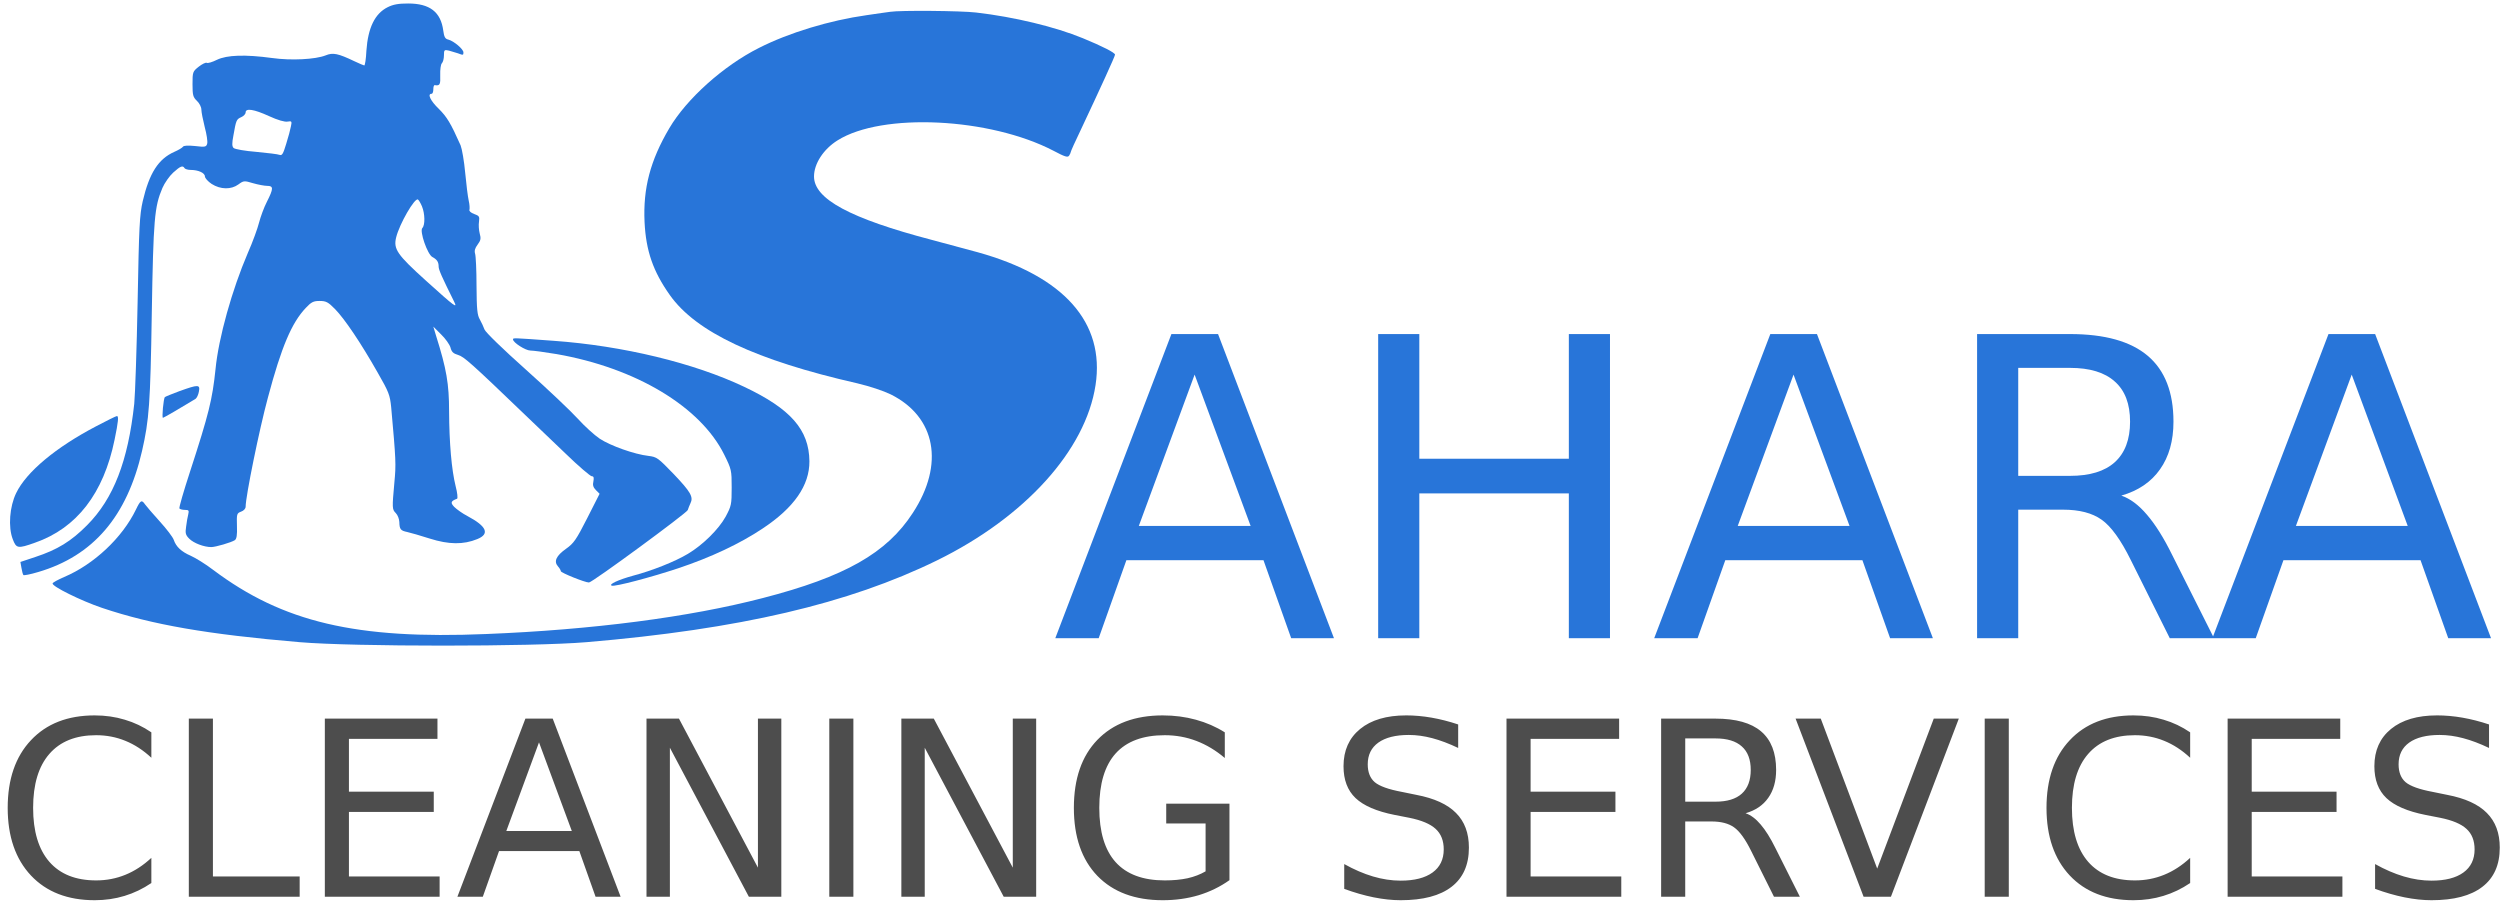 <svg xmlns:dc="http://purl.org/dc/elements/1.1/" xmlns:cc="http://creativecommons.org/ns#" xmlns:rdf="http://www.w3.org/1999/02/22-rdf-syntax-ns#" xmlns:svg="http://www.w3.org/2000/svg" xmlns="http://www.w3.org/2000/svg" id="svg82" preserveAspectRatio="xMidYMid meet" viewBox="0 0 593 214" height="214pt" width="593pt"><defs id="defs86"></defs><g style="fill:#2875d9;fill-opacity:1;stroke:none" id="g80" transform="matrix(0.042,0,0,-0.042,2.404,153.289)"><path style="fill:#2875d9;fill-opacity:1" id="path70" d="m 2132,3609 c -72,-36 -111,-116 -120,-246 -2,-46 -8,-83 -12,-83 -3,0 -28,11 -56,24 -92,44 -121,50 -162,33 -58,-23 -195,-30 -302,-15 -154,21 -256,17 -312,-10 -26,-13 -52,-21 -58,-17 -5,3 -26,-7 -45,-22 -34,-27 -35,-30 -35,-99 0,-62 3,-73 25,-94 14,-13 25,-35 25,-49 0,-14 9,-59 19,-99 11,-40 17,-82 14,-93 -5,-19 -11,-21 -68,-14 -40,4 -65,3 -69,-4 -4,-6 -26,-19 -49,-29 -90,-40 -141,-120 -178,-278 -18,-79 -21,-140 -29,-569 -5,-264 -14,-523 -19,-575 C 666,1046 584,834 435,684 345,593 267,545 142,504 l -84,-28 6,-34 c 3,-19 8,-37 11,-40 3,-3 40,4 83,17 311,91 502,314 587,684 40,175 47,266 55,777 9,534 15,602 60,708 12,28 40,68 61,87 41,37 54,42 64,25 3,-5 19,-10 35,-10 43,0 80,-17 80,-37 1,-10 18,-29 38,-42 50,-32 110,-33 151,-3 30,22 33,22 83,7 28,-8 64,-15 80,-15 36,0 36,-15 -2,-90 -17,-33 -36,-86 -44,-117 -8,-32 -36,-110 -64,-173 -88,-205 -165,-478 -182,-655 -18,-172 -37,-250 -144,-579 -36,-110 -63,-203 -60,-208 3,-4 17,-8 31,-8 22,0 24,-3 19,-25 -4,-14 -9,-45 -12,-69 -6,-38 -3,-48 18,-69 25,-25 83,-47 124,-47 24,0 113,26 133,39 10,7 14,28 12,80 -2,68 -1,72 23,81 15,5 26,17 26,28 0,58 77,436 126,617 76,285 134,422 214,506 31,33 43,39 78,39 36,0 48,-6 88,-47 54,-56 143,-187 240,-358 63,-110 69,-126 76,-195 27,-301 28,-321 18,-426 -13,-144 -13,-151 8,-172 11,-11 19,-33 20,-50 1,-42 7,-49 45,-57 17,-4 75,-20 127,-37 107,-34 190,-35 268,-3 72,29 54,72 -55,130 -29,15 -62,39 -75,52 -23,24 -19,33 16,46 5,2 2,33 -8,71 -23,93 -36,243 -37,423 0,154 -14,238 -74,428 l -15,50 44,-44 c 24,-23 48,-57 53,-74 6,-25 16,-34 43,-42 33,-10 70,-42 380,-340 52,-50 155,-148 228,-218 72,-70 139,-127 147,-127 11,0 13,-8 9,-29 -5,-21 -1,-34 15,-50 l 20,-20 -70,-138 c -62,-122 -76,-142 -120,-173 -55,-39 -70,-71 -45,-99 9,-10 16,-22 16,-27 0,-9 136,-64 159,-64 19,0 552,392 558,409 3,9 9,26 15,38 18,36 2,64 -94,165 -89,92 -95,97 -143,103 -79,9 -214,57 -275,97 -30,20 -86,71 -124,113 -38,42 -170,167 -293,277 -129,115 -228,211 -234,227 -5,14 -17,40 -26,56 -15,25 -18,57 -19,190 0,88 -4,170 -8,182 -5,16 -1,31 14,51 18,24 20,35 12,63 -5,19 -7,49 -4,67 4,29 1,33 -27,43 -19,7 -30,17 -27,24 2,7 1,30 -4,51 -5,22 -14,93 -20,158 -6,66 -18,135 -26,155 -56,126 -77,160 -123,206 -47,45 -66,85 -41,85 6,0 10,11 10,25 0,14 3,24 8,24 29,-5 33,3 31,56 -1,32 3,61 9,67 7,7 12,27 12,45 0,31 2,33 28,27 15,-4 37,-11 50,-15 31,-12 32,-11 32,5 0,18 -54,64 -85,72 -18,4 -24,14 -29,52 -14,104 -76,152 -198,152 -54,0 -84,-5 -116,-21 z m -670,-615 c 50,-23 89,-34 105,-31 23,4 25,2 19,-26 -3,-17 -15,-62 -27,-100 -17,-56 -23,-67 -37,-62 -9,4 -69,11 -132,17 -63,5 -121,15 -128,22 -9,9 -10,25 -1,71 15,86 17,91 44,103 14,6 25,18 25,27 0,25 47,18 132,-21 z m 864,-510 c 17,-41 18,-106 2,-122 -17,-17 29,-150 57,-164 26,-14 35,-28 35,-54 0,-18 19,-60 87,-197 21,-42 7,-32 -158,117 -164,148 -185,179 -169,245 19,77 105,225 123,214 5,-3 15,-20 23,-39 z"></path><path style="fill:#2875d9;fill-opacity:1" id="path72" d="m 4970,3583 c -14,-2 -74,-10 -133,-19 -207,-29 -439,-99 -608,-185 -201,-101 -408,-287 -506,-453 -108,-183 -149,-340 -140,-531 8,-162 48,-278 143,-412 148,-209 487,-368 1058,-498 71,-17 147,-42 190,-63 254,-127 304,-394 124,-669 C 4951,526 4715,392 4250,272 3835,164 3289,93 2688,69 1954,38 1540,136 1147,431 c -43,33 -100,68 -127,80 -53,23 -83,51 -96,90 -5,15 -40,61 -79,104 -38,42 -76,86 -83,96 -19,28 -26,24 -51,-28 C 634,613 473,462 305,391 271,376 242,361 240,355 234,339 400,257 518,217 803,121 1117,67 1635,23 c 305,-26 1315,-26 1620,0 863,73 1480,217 1980,462 497,244 839,622 895,990 54,353 -179,615 -665,750 -66,18 -183,49 -260,70 -461,121 -665,231 -665,358 0,72 53,154 133,204 251,158 859,129 1220,-59 64,-34 80,-39 88,-27 5,8 9,17 9,20 0,4 25,60 56,124 112,238 194,417 194,426 0,11 -70,47 -182,93 -156,64 -386,120 -603,145 -84,10 -430,13 -485,4 z"></path><path style="fill:#2875d9;fill-opacity:1" id="path74" d="m 2840,1733 c 0,-18 71,-63 98,-63 16,0 83,-9 148,-20 447,-78 812,-296 947,-568 41,-83 42,-88 42,-186 0,-96 -2,-104 -34,-164 -39,-71 -129,-160 -213,-210 -73,-44 -205,-96 -308,-123 -84,-23 -143,-50 -122,-57 19,-6 217,46 374,98 186,62 351,140 478,225 178,118 265,244 264,380 -2,178 -106,296 -368,420 -284,135 -686,232 -1076,260 -232,17 -230,17 -230,8 z"></path><path style="fill:#2875d9;fill-opacity:1" id="path76" d="m 957,1441 c -43,-16 -80,-31 -83,-34 -8,-7 -18,-117 -11,-117 4,0 104,58 184,107 7,5 16,23 19,41 8,41 -3,41 -109,3 z"></path><path style="fill:#2875d9;fill-opacity:1" id="path78" d="M 485,1242 C 258,1123 92,985 34,865 -3,789 -12,673 15,604 c 20,-52 28,-54 126,-19 235,82 387,278 449,582 21,102 24,133 13,133 -5,0 -57,-26 -118,-58 z"></path></g><g aria-label="AHARA" transform="matrix(2.474,0,0,2.474,-673.212,-136.858)" style="font-style:normal;font-weight:normal;font-size:40px;line-height:1.25;font-family:sans-serif;letter-spacing:0px;word-spacing:0px;fill:#2875d9;fill-opacity:1;stroke:none" id="flowRoot88"><path style="font-style:normal;font-variant:normal;font-weight:normal;font-stretch:normal;font-family:'Droid Sans Fallback';-inkscape-font-specification:'Droid Sans Fallback';fill:#2875d9;fill-opacity:1" id="path104" d="M 384.426,87.348 373.293,116.509 h 4.16 l 2.656,-7.48 h 13.145 l 2.656,7.48 h 4.102 L 388.898,87.348 Z m 19.824,0 v 29.16 h 3.945 v -13.887 h 14.336 v 13.887 h 3.945 V 87.348 h -3.945 V 99.302 H 408.195 V 87.348 Z m 37.598,0 -11.133,29.16 h 4.16 l 2.656,-7.48 h 13.145 l 2.656,7.48 h 4.102 L 446.32,87.348 Z m 19.824,0 v 29.16 h 3.945 v -12.324 h 4.297 c 1.562,0 2.793,0.319 3.691,0.957 0.911,0.638 1.849,1.934 2.812,3.887 l 3.73,7.48 h 4.082 0.156 4.004 l 2.656,-7.48 h 13.145 l 2.656,7.48 h 4.102 L 499.836,87.348 h -4.473 l -11.064,28.984 -3.916,-7.793 c -0.807,-1.641 -1.615,-2.93 -2.422,-3.867 -0.794,-0.938 -1.615,-1.549 -2.461,-1.836 1.628,-0.469 2.865,-1.309 3.711,-2.52 0.859,-1.211 1.289,-2.734 1.289,-4.57 0,-2.812 -0.82,-4.915 -2.461,-6.309 -1.641,-1.393 -4.128,-2.09 -7.461,-2.09 z m 3.945,3.242 h 4.961 c 1.901,0 3.333,0.436 4.297,1.309 0.977,0.859 1.465,2.142 1.465,3.848 0,1.706 -0.488,3.001 -1.465,3.887 -0.964,0.872 -2.396,1.309 -4.297,1.309 h -4.961 z m -78.965,0.645 5.371,14.512 h -10.723 z m 57.422,0 5.371,14.512 h -10.723 z m 53.516,0 5.371,14.512 h -10.723 z"></path></g><g aria-label="CLEANING SERVICES" transform="matrix(1.449,0,0,1.449,-544.511,44.767)" style="font-style:normal;font-weight:normal;font-size:40px;line-height:1.25;font-family:sans-serif;letter-spacing:0px;word-spacing:0px;fill:#4d4d4d;fill-opacity:1;stroke:none" id="flowRoot102"><path style="font-style:normal;font-variant:normal;font-weight:normal;font-stretch:normal;font-family:'Droid Sans Fallback';-inkscape-font-specification:'Droid Sans Fallback';fill:#4d4d4d" id="path140" d="m 391.283,86.215 c -4.414,0 -7.891,1.354 -10.43,4.062 -2.539,2.695 -3.809,6.387 -3.809,11.074 0,4.674 1.27,8.366 3.809,11.074 2.539,2.695 6.016,4.043 10.43,4.043 1.719,0 3.346,-0.234 4.883,-0.703 1.549,-0.469 3.014,-1.172 4.395,-2.109 v -4.121 c -1.328,1.237 -2.747,2.161 -4.258,2.773 -1.497,0.612 -3.092,0.918 -4.785,0.918 -3.333,0 -5.885,-1.016 -7.656,-3.047 -1.771,-2.044 -2.656,-4.987 -2.656,-8.828 0,-3.854 0.885,-6.797 2.656,-8.828 1.771,-2.044 4.323,-3.066 7.656,-3.066 1.693,0 3.288,0.306 4.785,0.918 1.51,0.612 2.93,1.536 4.258,2.773 v -4.16 c -1.354,-0.924 -2.806,-1.615 -4.355,-2.07 -1.536,-0.469 -3.177,-0.703 -4.922,-0.703 z m 174.844,0 c -4.557,0 -8.125,1.335 -10.703,4.004 -2.565,2.656 -3.848,6.367 -3.848,11.133 0,4.753 1.283,8.464 3.848,11.133 2.578,2.656 6.146,3.984 10.703,3.984 2.083,0 4.043,-0.273 5.879,-0.82 1.836,-0.56 3.516,-1.38 5.039,-2.461 v -12.52 h -10.352 v 3.242 h 6.445 v 7.832 c -0.872,0.508 -1.855,0.885 -2.949,1.133 -1.094,0.234 -2.337,0.352 -3.73,0.352 -3.568,0 -6.25,-0.996 -8.047,-2.988 -1.784,-1.992 -2.676,-4.954 -2.676,-8.887 0,-3.945 0.892,-6.914 2.676,-8.906 1.797,-1.992 4.479,-2.988 8.047,-2.988 1.81,0 3.535,0.312 5.176,0.938 1.641,0.625 3.19,1.556 4.648,2.793 v -4.199 c -1.445,-0.911 -3.027,-1.602 -4.746,-2.07 -1.706,-0.469 -3.509,-0.703 -5.41,-0.703 z m 39.824,0 c -3.19,0 -5.697,0.742 -7.52,2.227 -1.81,1.484 -2.715,3.516 -2.715,6.094 0,2.227 0.658,3.965 1.973,5.215 1.315,1.25 3.444,2.168 6.387,2.754 l 2.402,0.469 c 2.005,0.404 3.444,1.009 4.316,1.816 0.885,0.807 1.328,1.927 1.328,3.359 0,1.641 -0.612,2.904 -1.836,3.789 -1.224,0.885 -2.962,1.328 -5.215,1.328 -1.484,0 -2.995,-0.228 -4.531,-0.684 -1.536,-0.456 -3.105,-1.133 -4.707,-2.031 v 4.062 c 1.667,0.612 3.275,1.074 4.824,1.387 1.562,0.312 3.034,0.469 4.414,0.469 3.659,0 6.432,-0.729 8.32,-2.188 1.901,-1.458 2.852,-3.6 2.852,-6.426 0,-2.37 -0.703,-4.258 -2.109,-5.664 -1.393,-1.419 -3.561,-2.409 -6.504,-2.969 l -2.383,-0.488 c -2.161,-0.404 -3.633,-0.931 -4.414,-1.582 -0.768,-0.664 -1.152,-1.641 -1.152,-2.93 0,-1.536 0.579,-2.721 1.738,-3.555 1.172,-0.833 2.832,-1.25 4.98,-1.25 1.237,0 2.52,0.176 3.848,0.527 1.328,0.352 2.741,0.885 4.238,1.602 v -3.848 c -1.484,-0.495 -2.936,-0.866 -4.355,-1.113 -1.419,-0.247 -2.812,-0.371 -4.18,-0.371 z m 119.082,0 c -4.414,0 -7.891,1.354 -10.43,4.062 -2.539,2.695 -3.809,6.387 -3.809,11.074 0,4.674 1.27,8.366 3.809,11.074 2.539,2.695 6.016,4.043 10.43,4.043 1.719,0 3.346,-0.234 4.883,-0.703 1.549,-0.469 3.014,-1.172 4.395,-2.109 v -4.121 c -1.328,1.237 -2.747,2.161 -4.258,2.773 -1.497,0.612 -3.092,0.918 -4.785,0.918 -3.333,0 -5.885,-1.016 -7.656,-3.047 -1.771,-2.044 -2.656,-4.987 -2.656,-8.828 0,-3.854 0.885,-6.797 2.656,-8.828 1.771,-2.044 4.323,-3.066 7.656,-3.066 1.693,0 3.288,0.306 4.785,0.918 1.51,0.612 2.93,1.536 4.258,2.773 v -4.16 c -1.354,-0.924 -2.806,-1.615 -4.355,-2.07 -1.536,-0.469 -3.177,-0.703 -4.922,-0.703 z m 49.668,0 c -3.19,0 -5.697,0.742 -7.52,2.227 -1.81,1.484 -2.715,3.516 -2.715,6.094 0,2.227 0.658,3.965 1.973,5.215 1.315,1.25 3.444,2.168 6.387,2.754 l 2.402,0.469 c 2.005,0.404 3.444,1.009 4.316,1.816 0.885,0.807 1.328,1.927 1.328,3.359 0,1.641 -0.612,2.904 -1.836,3.789 -1.224,0.885 -2.962,1.328 -5.215,1.328 -1.484,0 -2.995,-0.228 -4.531,-0.684 -1.536,-0.456 -3.105,-1.133 -4.707,-2.031 v 4.062 c 1.667,0.612 3.275,1.074 4.824,1.387 1.562,0.312 3.034,0.469 4.414,0.469 3.659,0 6.432,-0.729 8.32,-2.188 1.901,-1.458 2.852,-3.6 2.852,-6.426 0,-2.37 -0.703,-4.258 -2.109,-5.664 -1.393,-1.419 -3.561,-2.409 -6.504,-2.969 l -2.383,-0.488 c -2.161,-0.404 -3.633,-0.931 -4.414,-1.582 -0.768,-0.664 -1.152,-1.641 -1.152,-2.93 0,-1.536 0.579,-2.721 1.738,-3.555 1.172,-0.833 2.832,-1.25 4.98,-1.25 1.237,0 2.52,0.176 3.848,0.527 1.328,0.352 2.741,0.885 4.238,1.602 v -3.848 c -1.484,-0.495 -2.936,-0.866 -4.355,-1.113 -1.419,-0.247 -2.812,-0.371 -4.18,-0.371 z m -368.008,0.527 v 29.16 h 18.145 v -3.32 H 410.639 V 86.742 Z m 22.266,0 v 29.16 h 18.789 v -3.32 H 432.904 v -10.566 h 13.887 V 98.695 H 432.904 V 90.062 h 14.492 v -3.32 z m 32.832,0 -11.133,29.16 h 4.16 l 2.656,-7.48 h 13.145 l 2.656,7.48 h 4.102 L 466.264,86.742 Z m 19.824,0 v 29.16 h 3.828 V 91.508 l 12.93,24.395 h 5.312 V 86.742 h -3.828 V 111.137 L 486.928,86.742 Z m 29.922,0 v 29.16 h 3.945 V 86.742 Z m 11.797,0 v 29.16 h 3.828 V 91.508 l 12.93,24.395 h 5.312 V 86.742 h -3.828 V 111.137 L 528.646,86.742 Z m 99.062,0 v 29.16 h 18.789 v -3.32 H 626.342 v -10.566 h 13.887 V 98.695 H 626.342 V 90.062 h 14.492 v -3.32 z m 25.312,0 v 29.16 h 3.945 v -12.324 h 4.297 c 1.562,0 2.793,0.319 3.691,0.957 0.911,0.638 1.849,1.934 2.812,3.887 l 3.73,7.48 h 4.238 l -4.004,-7.969 c -0.807,-1.641 -1.615,-2.93 -2.422,-3.867 -0.794,-0.938 -1.615,-1.549 -2.461,-1.836 1.628,-0.469 2.865,-1.309 3.711,-2.52 0.859,-1.211 1.289,-2.734 1.289,-4.57 0,-2.812 -0.82,-4.915 -2.461,-6.309 -1.641,-1.393 -4.128,-2.09 -7.461,-2.09 z m 22.012,0 11.133,29.16 h 4.473 l 11.113,-29.16 h -4.102 l -9.258,24.551 -9.238,-24.551 z m 30.957,0 v 29.16 h 3.945 V 86.742 Z m 39.766,0 v 29.16 h 18.789 v -3.32 h -14.844 v -10.566 h 13.887 V 98.695 H 744.389 V 90.062 h 14.492 v -3.32 z m -88.789,3.242 h 4.961 c 1.901,0 3.333,0.436 4.297,1.309 0.977,0.859 1.465,2.142 1.465,3.848 0,1.706 -0.488,3.001 -1.465,3.887 -0.964,0.872 -2.396,1.309 -4.297,1.309 h -4.961 z m -187.637,0.645 5.371,14.512 h -10.723 z"></path></g></svg>